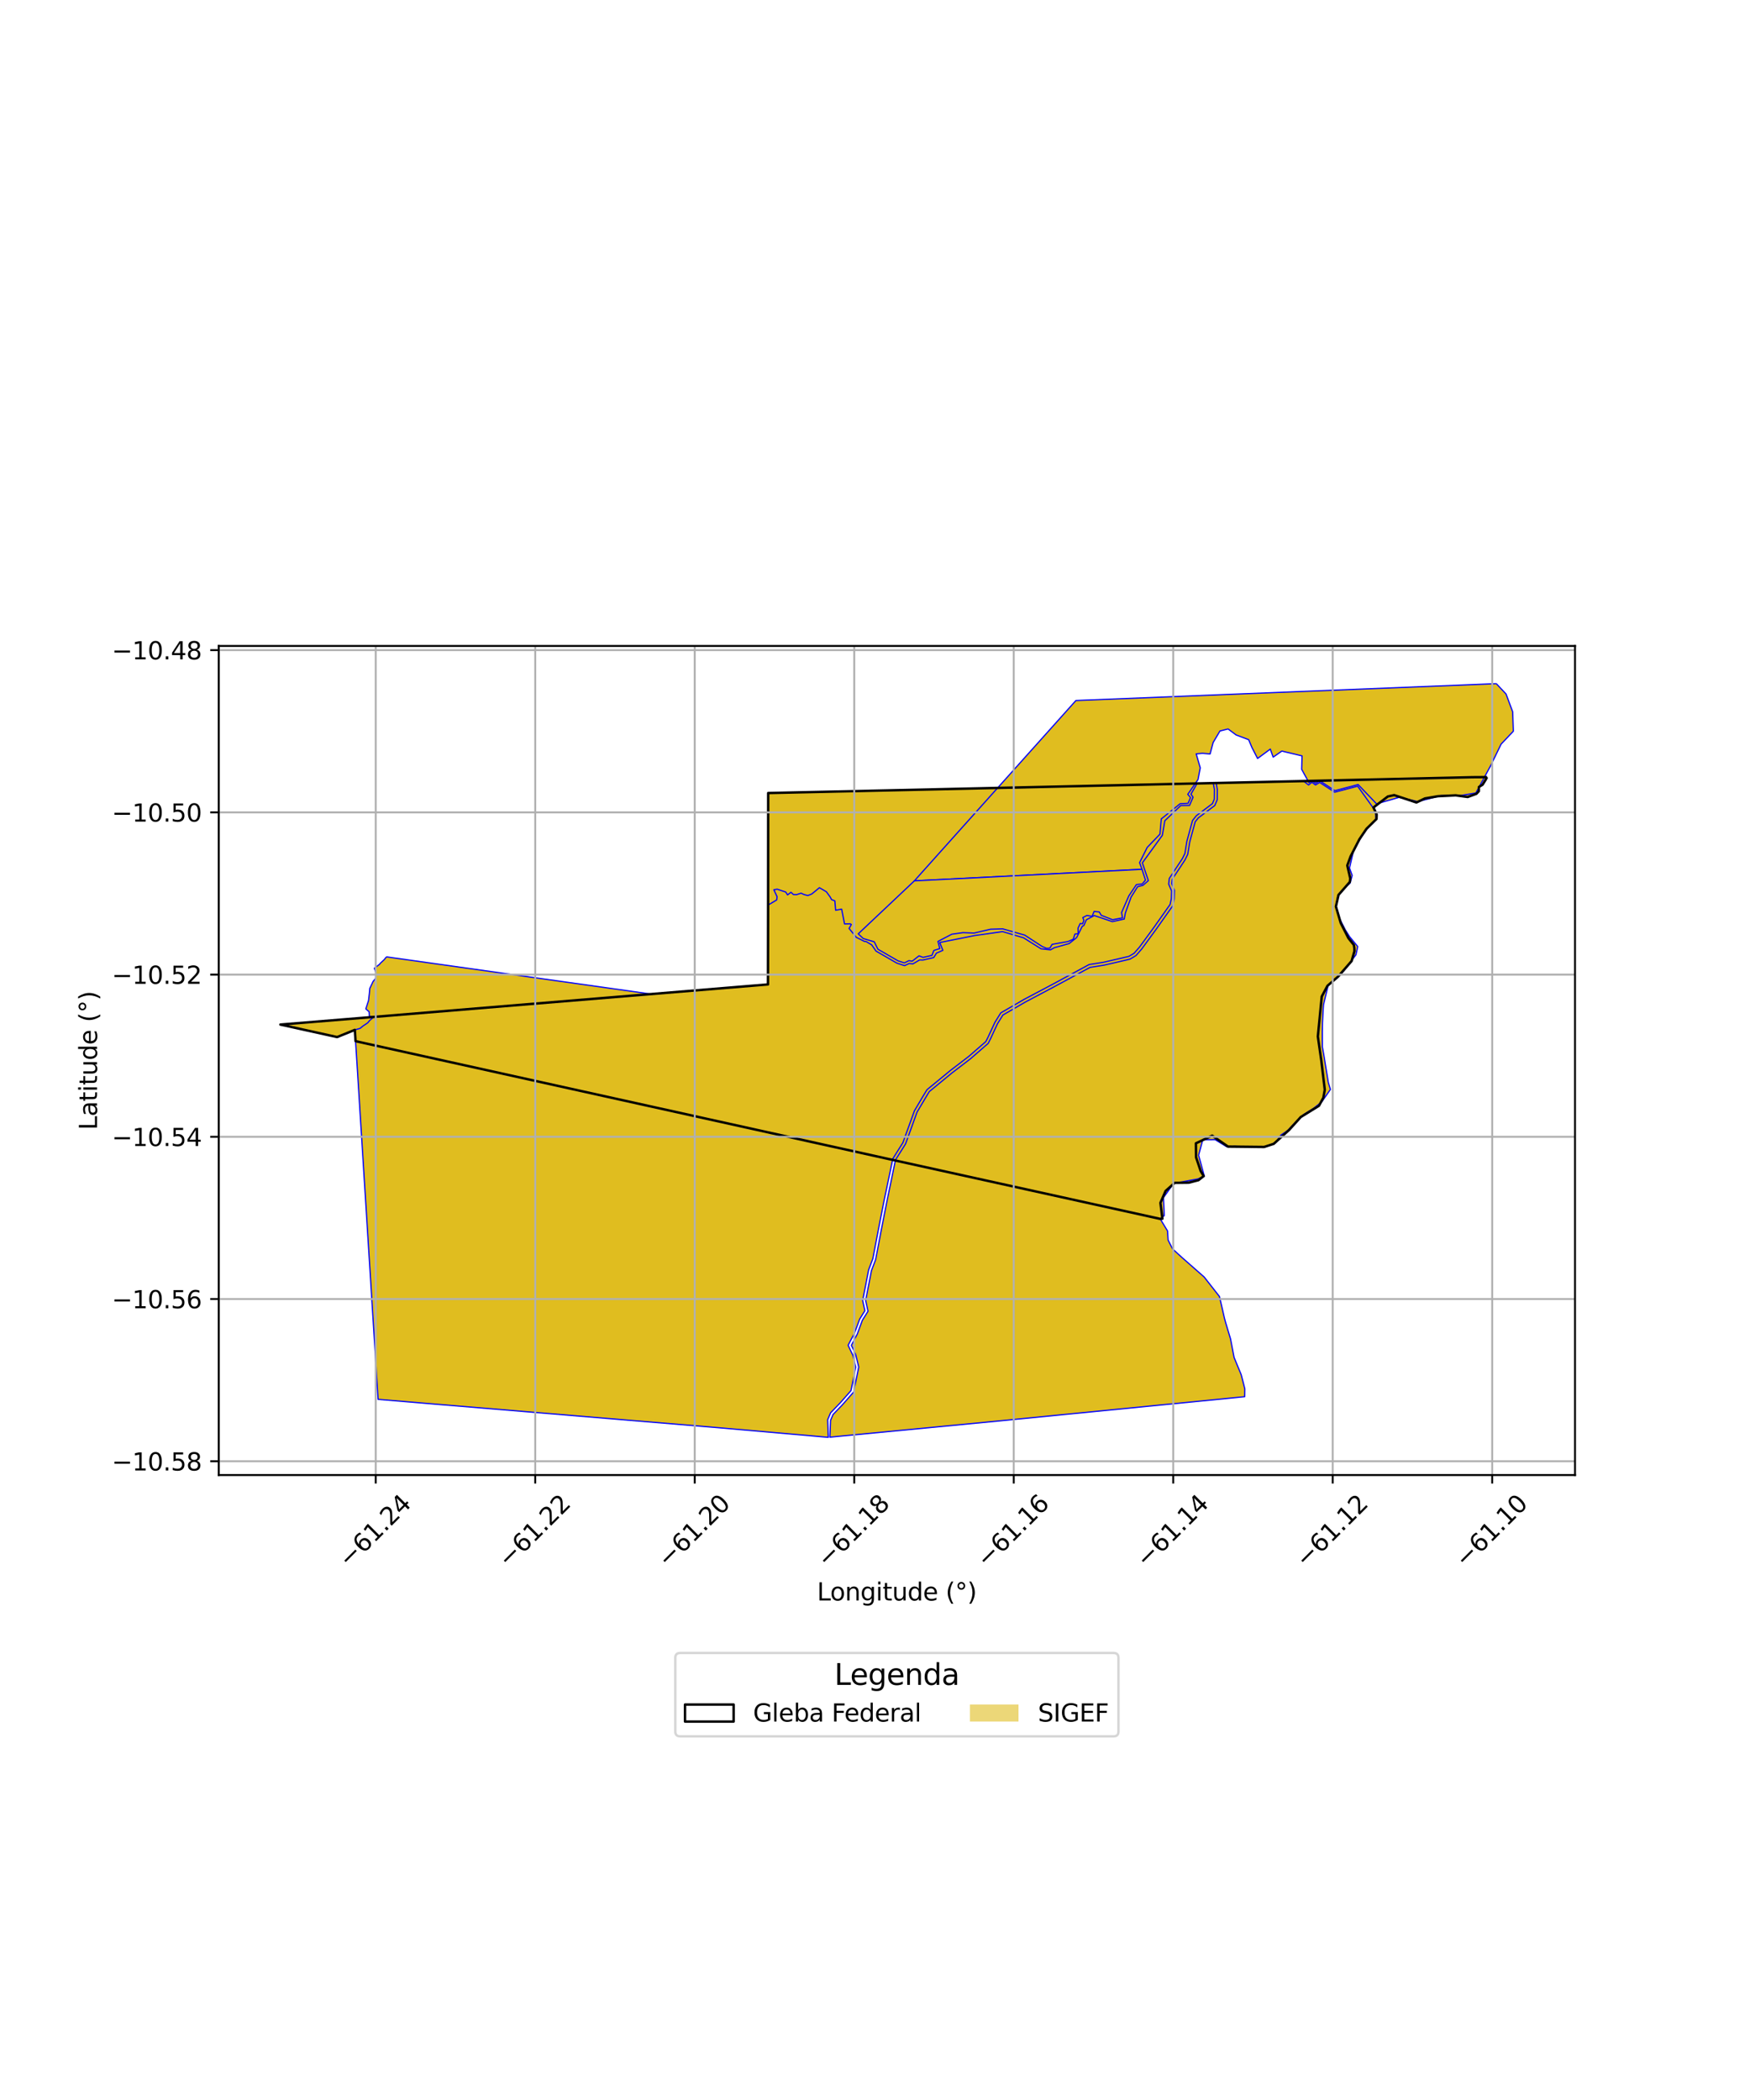 <?xml version="1.0" encoding="utf-8" standalone="no"?>
<!DOCTYPE svg PUBLIC "-//W3C//DTD SVG 1.1//EN"
  "http://www.w3.org/Graphics/SVG/1.1/DTD/svg11.dtd">
<svg xmlns:xlink="http://www.w3.org/1999/xlink" width="720pt" height="864pt" viewBox="0 0 720 864" xmlns="http://www.w3.org/2000/svg" version="1.1">
 <defs>
  <style type="text/css">*{stroke-linejoin: round; stroke-linecap: butt}</style>
 </defs>
 <g id="figure_1">
  <g id="patch_1">
   <path d="M 0 864 
L 720 864 
L 720 0 
L 0 0 
z
" style="fill: #ffffff"/>
  </g>
  <g id="axes_1">
   <g id="patch_2">
    <path d="M 90 606.868 
L 648 606.868 
L 648 265.772 
L 90 265.772 
z
" style="fill: #ffffff"/>
   </g>
   <g id="PatchCollection_1">
    <path d="M 376.19 362.417 
L 353.104 384.215 
L 354.816 363.449 
L 376.19 362.417 
" clip-path="url(#pf47078c7b1)" style="fill: #e0bd1f; stroke: #0000ff; stroke-width: 0.5"/>
    <path d="M 611.803 319.731 
L 611.275 320.766 
L 609.991 322.833 
L 608.45 323.812 
L 608.447 325.499 
L 607.453 326.584 
L 603.855 327.907 
L 598.906 327.233 
L 591.629 327.592 
L 586.258 328.499 
L 582.758 330.163 
L 573.612 327.14 
L 570.998 327.694 
L 565.078 332.222 
L 566.405 335.106 
L 566.331 336.951 
L 562.194 341.021 
L 559.29 345.317 
L 555.677 352.358 
L 554.317 356.077 
L 555.529 361.415 
L 555.368 362.854 
L 550.707 368.187 
L 549.631 372.992 
L 551.636 379.788 
L 554.778 385.977 
L 557.012 388.764 
L 557.221 390.099 
L 557.261 391.303 
L 556.098 395.397 
L 550.517 401.827 
L 546.168 405.573 
L 543.812 409.985 
L 542.202 426.45 
L 543.625 436.32 
L 545.055 448.36 
L 544.468 451.631 
L 542.666 454.951 
L 535.176 459.577 
L 530.374 464.89 
L 524.06 470.611 
L 520.092 471.898 
L 505.252 471.74 
L 498.714 467.235 
L 492.032 470.388 
L 492.094 476.148 
L 494.006 481.823 
L 495.224 483.882 
L 493.073 485.564 
L 489.099 486.587 
L 483.301 486.657 
L 479.553 489.998 
L 477.437 494.891 
L 478.248 501.408 
L 477.34 501.484 
L 369.086 477.625 
L 368.173 477.418 
L 146.293 428.371 
L 145.986 423.722 
L 138.69 426.683 
L 115.364 421.536 
L 153.807 418.386 
L 315.969 405.022 
L 316.021 370.773 
L 316.054 326.279 
L 366.812 325.152 
L 500.266 322.16 
L 501.144 322.145 
L 538.173 321.317 
L 605.833 319.77 
L 611.803 319.731 
" clip-path="url(#pf47078c7b1)" style="fill: #e0bd1f; stroke: #0000ff; stroke-width: 0.5"/>
    <path d="M 615.627 281.277 
L 619.629 285.534 
L 622.363 292.878 
L 622.636 300.844 
L 617.601 306.153 
L 613.198 315.212 
L 607.203 326.254 
L 601.085 327.275 
L 592.796 327.325 
L 583.345 329.814 
L 575.739 328.019 
L 566.35 330.723 
L 558.767 322.783 
L 549.194 325.296 
L 542.958 321.212 
L 541.271 322.233 
L 539.727 321.083 
L 538.569 322.039 
L 535.537 316.507 
L 535.686 310.992 
L 527.382 309.017 
L 523.81 311.513 
L 522.639 308.194 
L 517.404 312.061 
L 515.038 307.448 
L 513.742 304.33 
L 508.545 302.366 
L 505.275 299.919 
L 501.929 300.748 
L 499.121 305.487 
L 497.868 310.204 
L 494.702 309.935 
L 492.152 310.167 
L 493.825 315.924 
L 492.902 320.723 
L 488.681 326.794 
L 489.818 328.156 
L 488.801 330.498 
L 485.534 330.679 
L 477.8 336.905 
L 477.239 343.195 
L 471.989 348.65 
L 468.862 354.92 
L 469.842 357.655 
L 376.19 362.417 
L 442.657 288.218 
L 615.627 281.277 
" clip-path="url(#pf47078c7b1)" style="fill: #e0bd1f; stroke: #0000ff; stroke-width: 0.5"/>
    <path d="M 146.293 428.371 
L 291.271 460.425 
L 367.243 477.212 
L 363.7 494.156 
L 361.444 505.627 
L 359.111 517.882 
L 357.383 522.43 
L 354.928 535.081 
L 355.848 539.257 
L 353.694 542.711 
L 351.593 548.42 
L 348.937 553.478 
L 350.892 557.605 
L 352.074 562.444 
L 350.128 572.132 
L 345.729 577.135 
L 341.737 581.276 
L 340.528 584.112 
L 340.79 591.363 
L 295.678 587.409 
L 180.482 577.822 
L 155.56 575.736 
L 146.293 428.371 
" clip-path="url(#pf47078c7b1)" style="fill: #e0bd1f; stroke: #0000ff; stroke-width: 0.5"/>
    <path d="M 368.378 477.465 
L 369.086 477.625 
L 477.34 501.484 
L 480.35 506.444 
L 480.584 510.164 
L 482.41 513.821 
L 486.12 517.212 
L 495.434 525.401 
L 501.734 533.444 
L 503.742 542.214 
L 504.302 544.295 
L 506.271 550.837 
L 507.744 558.51 
L 510.683 565.619 
L 512.16 571.426 
L 512.109 574.643 
L 410.39 584.682 
L 341.441 591.292 
L 341.729 584.356 
L 342.752 581.957 
L 346.609 577.955 
L 351.239 572.689 
L 353.303 562.418 
L 352.027 557.197 
L 350.278 553.506 
L 352.69 548.914 
L 354.775 543.247 
L 357.125 539.48 
L 356.152 535.065 
L 358.54 522.763 
L 360.269 518.214 
L 362.621 505.858 
L 364.875 494.398 
L 368.378 477.465 
" clip-path="url(#pf47078c7b1)" style="fill: #e0bd1f; stroke: #0000ff; stroke-width: 0.5"/>
    <path d="M 536.297 321.359 
L 538.392 322.967 
L 539.746 321.847 
L 541.237 322.958 
L 542.947 321.923 
L 549.119 325.941 
L 558.579 323.456 
L 565.438 333.049 
L 565.9 333.646 
L 566.121 337.333 
L 563.461 339.706 
L 560.31 343.918 
L 556.906 349.901 
L 555.24 357.136 
L 556.326 360.172 
L 555.472 363.315 
L 553.081 365.37 
L 550.439 368.38 
L 549.681 372.537 
L 551.138 377.922 
L 553.472 382.521 
L 555.262 385.374 
L 558.613 389.436 
L 557.873 392.834 
L 552.903 399.374 
L 550.378 401.934 
L 546.466 405.327 
L 544.539 413.322 
L 544.357 415.8 
L 544.117 420.726 
L 544.053 424.683 
L 544.054 430.666 
L 544.757 434.655 
L 546.51 445.367 
L 547.374 448.237 
L 543.804 453.354 
L 540.544 455.929 
L 536.435 458.507 
L 533.054 461.626 
L 529.867 465.061 
L 526.994 467.006 
L 525.131 469.757 
L 521.984 471.412 
L 518.985 471.929 
L 514.894 472.095 
L 508.149 471.598 
L 504.772 471.848 
L 499.96 468.9 
L 494.847 468.945 
L 493.146 475.297 
L 495.495 483.915 
L 492.781 485.068 
L 482.858 486.87 
L 478.691 492.73 
L 478.991 500.153 
L 477.34 501.484 
L 369.086 477.625 
L 368.378 477.465 
L 368.488 477.14 
L 372.564 470.649 
L 377.313 457.526 
L 381.295 450.834 
L 382.315 449.129 
L 391.701 441.417 
L 399.334 435.571 
L 406.57 429.275 
L 407.609 427.208 
L 410.392 421.198 
L 412.615 417.613 
L 421.92 412.232 
L 433.386 406.156 
L 448.483 398.005 
L 454.335 397.074 
L 464.895 394.621 
L 467.371 393.15 
L 469.727 390.45 
L 475.765 382.205 
L 482.536 372.607 
L 483.11 369.899 
L 483.21 366.287 
L 482.044 363.541 
L 482.248 361.841 
L 487.529 353.82 
L 488.663 351.509 
L 489.487 346.393 
L 491.74 338.122 
L 493.026 336.504 
L 499.809 331.402 
L 500.783 329.07 
L 500.828 324.763 
L 500.371 322.158 
L 501.144 322.145 
L 536.297 321.359 
" clip-path="url(#pf47078c7b1)" style="fill: #e0bd1f; stroke: #0000ff; stroke-width: 0.5"/>
    <path d="M 499.152 322.185 
L 499.629 324.751 
L 499.587 328.821 
L 498.83 330.632 
L 492.186 335.63 
L 490.649 337.563 
L 488.314 346.136 
L 487.508 351.137 
L 486.488 353.218 
L 481.092 361.412 
L 480.815 363.717 
L 482.004 366.518 
L 481.915 369.755 
L 481.416 372.111 
L 474.794 381.498 
L 468.792 389.692 
L 466.596 392.209 
L 464.445 393.487 
L 454.106 395.888 
L 448.095 396.846 
L 432.824 405.09 
L 421.342 411.175 
L 411.758 416.717 
L 409.336 420.621 
L 406.53 426.68 
L 405.607 428.518 
L 398.578 434.634 
L 390.959 440.469 
L 381.394 448.328 
L 380.242 450.211 
L 379.621 451.244 
L 376.226 457.005 
L 371.482 470.115 
L 367.36 476.679 
L 367.243 477.212 
L 291.271 460.425 
L 146.293 428.371 
L 145.986 423.722 
L 148.129 423.109 
L 149.377 422.103 
L 151.286 420.825 
L 152.12 419.818 
L 153.807 418.386 
L 267.881 408.988 
L 315.969 405.022 
L 316.019 372.196 
L 316.445 372.109 
L 319.546 370.27 
L 319.711 368.92 
L 318.388 366.075 
L 319.768 365.837 
L 323.28 367.01 
L 324.019 368.184 
L 325.425 367.108 
L 326.433 368.036 
L 327.7 368.096 
L 329.594 367.481 
L 330.777 368.032 
L 332.356 368.452 
L 333.953 367.824 
L 335.339 366.708 
L 337.127 365.221 
L 339.992 366.895 
L 341.564 369.057 
L 342.125 370.119 
L 343.481 370.636 
L 343.804 374.499 
L 346.284 374.044 
L 347.462 380.119 
L 349.801 380.084 
L 350.262 380.375 
L 349.344 382.006 
L 352.328 385.657 
L 355.694 387.346 
L 356.302 387.355 
L 358.641 388.746 
L 360.411 391.297 
L 369.003 396.265 
L 372.165 397.3 
L 374.093 396.403 
L 375.584 396.568 
L 378.358 394.948 
L 379.691 394.998 
L 384.19 393.952 
L 385.253 392.168 
L 387.92 390.994 
L 386.635 387.774 
L 400.945 384.924 
L 412.463 383.29 
L 421.119 385.841 
L 428.322 390.376 
L 432.218 390.786 
L 433.803 389.902 
L 439.855 388.222 
L 442.965 385.738 
L 445.261 381.131 
L 445.928 380.76 
L 446.957 378.433 
L 450.207 376.676 
L 457.64 379.179 
L 462.556 378.125 
L 462.995 375.66 
L 465.358 369.1 
L 468.051 364.816 
L 470.231 364.262 
L 472.464 362.323 
L 470.002 355 
L 478.214 343.684 
L 479.231 337.684 
L 485.814 331.419 
L 489.408 331.372 
L 490.864 328.004 
L 490.002 326.735 
L 492.521 322.334 
L 499.152 322.185 
" clip-path="url(#pf47078c7b1)" style="fill: #e0bd1f; stroke: #0000ff; stroke-width: 0.5"/>
    <path d="M 158.997 393.679 
L 267.881 408.988 
L 153.807 418.386 
L 151.967 418.154 
L 151.875 416.288 
L 150.508 415.082 
L 151.617 411.683 
L 151.959 408.756 
L 152.143 406.654 
L 153.49 403.806 
L 154.693 402.338 
L 154.66 400.112 
L 154.006 398.383 
L 156.279 396.633 
L 156.318 396.459 
L 158.069 394.828 
L 158.997 393.679 
" clip-path="url(#pf47078c7b1)" style="fill: #e0bd1f; stroke: #0000ff; stroke-width: 0.5"/>
    <path d="M 469.842 357.655 
L 471.28 362.094 
L 469.928 363.69 
L 467.538 363.964 
L 464.436 368.589 
L 461.435 375.486 
L 461.848 377.642 
L 457.744 378.398 
L 453.074 376.574 
L 452.258 375.19 
L 450.145 374.998 
L 449.318 376.979 
L 447.176 376.656 
L 445.508 377.505 
L 445.951 378.724 
L 445.366 380.082 
L 444.421 379.958 
L 443.542 381.85 
L 443.606 384.144 
L 442.243 384.305 
L 441.571 386.412 
L 439.394 387.378 
L 432.875 388.535 
L 431.929 390.103 
L 430.554 390.165 
L 428.735 389.386 
L 421.585 384.725 
L 412.558 382.161 
L 407.575 382.303 
L 400.752 383.885 
L 396.211 383.71 
L 391.6 384.36 
L 385.902 387.324 
L 386.655 390.281 
L 384.218 391.037 
L 383.424 393.06 
L 379.776 393.896 
L 378.116 393.258 
L 375.302 395.452 
L 373.965 395.231 
L 372.082 396.162 
L 369.452 395.304 
L 361.204 390.533 
L 359.689 387.486 
L 355.177 386.143 
L 353.104 384.215 
L 376.19 362.417 
L 469.842 357.655 
" clip-path="url(#pf47078c7b1)" style="fill: #e0bd1f; stroke: #0000ff; stroke-width: 0.5"/>
   </g>
   <g id="PatchCollection_2">
    <path d="M 611.803 319.731 
L 611.275 320.766 
L 609.991 322.833 
L 608.45 323.812 
L 608.447 325.499 
L 607.453 326.584 
L 603.855 327.907 
L 598.906 327.233 
L 591.629 327.592 
L 586.258 328.499 
L 582.758 330.163 
L 573.612 327.14 
L 570.998 327.694 
L 565.078 332.222 
L 566.405 335.106 
L 566.331 336.951 
L 562.194 341.021 
L 559.29 345.317 
L 555.677 352.358 
L 554.317 356.077 
L 555.529 361.415 
L 555.368 362.854 
L 550.707 368.187 
L 549.631 372.992 
L 551.636 379.788 
L 554.778 385.977 
L 557.012 388.764 
L 557.221 390.099 
L 557.261 391.303 
L 556.098 395.397 
L 550.517 401.827 
L 546.168 405.573 
L 543.812 409.985 
L 542.202 426.45 
L 543.625 436.32 
L 545.055 448.36 
L 544.468 451.631 
L 542.666 454.951 
L 535.176 459.577 
L 530.374 464.89 
L 524.06 470.611 
L 520.092 471.898 
L 505.252 471.74 
L 498.714 467.235 
L 492.032 470.388 
L 492.094 476.148 
L 494.006 481.823 
L 495.224 483.882 
L 493.073 485.564 
L 489.099 486.587 
L 483.301 486.657 
L 479.553 489.998 
L 477.437 494.891 
L 478.248 501.408 
L 477.34 501.484 
L 369.086 477.625 
L 368.173 477.418 
L 146.293 428.371 
L 145.986 423.722 
L 138.69 426.683 
L 115.364 421.536 
L 153.807 418.386 
L 315.969 405.022 
L 316.021 370.773 
L 316.054 326.279 
L 366.812 325.152 
L 500.266 322.16 
L 501.144 322.145 
L 538.173 321.317 
L 605.833 319.77 
L 611.803 319.731 
" clip-path="url(#pf47078c7b1)" style="fill: none; stroke: #000000"/>
   </g>
   <g id="matplotlib.axis_1">
    <g id="xtick_1">
     <g id="line2d_1">
      <path d="M 154.593 606.868 
L 154.593 265.772 
" clip-path="url(#pf47078c7b1)" style="fill: none; stroke: #b0b0b0; stroke-width: 0.8; stroke-linecap: square"/>
     </g>
     <g id="line2d_2">
      <defs>
       <path id="md8c49a0ac0" d="M 0 0 
L 0 3.5 
" style="stroke: #000000; stroke-width: 0.8"/>
      </defs>
      <g>
       <use xlink:href="#md8c49a0ac0" x="154.593" y="606.868" style="stroke: #000000; stroke-width: 0.8"/>
      </g>
     </g>
     <g id="text_1">
      <!-- −61.24 -->
      <g transform="translate(143.46 645.409) rotate(-45) scale(0.1 -0.1)">
       <defs>
        <path id="DejaVuSans-2212" d="M 678 2272 
L 4684 2272 
L 4684 1741 
L 678 1741 
L 678 2272 
z
" transform="scale(0.016)"/>
        <path id="DejaVuSans-36" d="M 2113 2584 
Q 1688 2584 1439 2293 
Q 1191 2003 1191 1497 
Q 1191 994 1439 701 
Q 1688 409 2113 409 
Q 2538 409 2786 701 
Q 3034 994 3034 1497 
Q 3034 2003 2786 2293 
Q 2538 2584 2113 2584 
z
M 3366 4563 
L 3366 3988 
Q 3128 4100 2886 4159 
Q 2644 4219 2406 4219 
Q 1781 4219 1451 3797 
Q 1122 3375 1075 2522 
Q 1259 2794 1537 2939 
Q 1816 3084 2150 3084 
Q 2853 3084 3261 2657 
Q 3669 2231 3669 1497 
Q 3669 778 3244 343 
Q 2819 -91 2113 -91 
Q 1303 -91 875 529 
Q 447 1150 447 2328 
Q 447 3434 972 4092 
Q 1497 4750 2381 4750 
Q 2619 4750 2861 4703 
Q 3103 4656 3366 4563 
z
" transform="scale(0.016)"/>
        <path id="DejaVuSans-31" d="M 794 531 
L 1825 531 
L 1825 4091 
L 703 3866 
L 703 4441 
L 1819 4666 
L 2450 4666 
L 2450 531 
L 3481 531 
L 3481 0 
L 794 0 
L 794 531 
z
" transform="scale(0.016)"/>
        <path id="DejaVuSans-2e" d="M 684 794 
L 1344 794 
L 1344 0 
L 684 0 
L 684 794 
z
" transform="scale(0.016)"/>
        <path id="DejaVuSans-32" d="M 1228 531 
L 3431 531 
L 3431 0 
L 469 0 
L 469 531 
Q 828 903 1448 1529 
Q 2069 2156 2228 2338 
Q 2531 2678 2651 2914 
Q 2772 3150 2772 3378 
Q 2772 3750 2511 3984 
Q 2250 4219 1831 4219 
Q 1534 4219 1204 4116 
Q 875 4013 500 3803 
L 500 4441 
Q 881 4594 1212 4672 
Q 1544 4750 1819 4750 
Q 2544 4750 2975 4387 
Q 3406 4025 3406 3419 
Q 3406 3131 3298 2873 
Q 3191 2616 2906 2266 
Q 2828 2175 2409 1742 
Q 1991 1309 1228 531 
z
" transform="scale(0.016)"/>
        <path id="DejaVuSans-34" d="M 2419 4116 
L 825 1625 
L 2419 1625 
L 2419 4116 
z
M 2253 4666 
L 3047 4666 
L 3047 1625 
L 3713 1625 
L 3713 1100 
L 3047 1100 
L 3047 0 
L 2419 0 
L 2419 1100 
L 313 1100 
L 313 1709 
L 2253 4666 
z
" transform="scale(0.016)"/>
       </defs>
       <use xlink:href="#DejaVuSans-2212"/>
       <use xlink:href="#DejaVuSans-36" transform="translate(83.789 0)"/>
       <use xlink:href="#DejaVuSans-31" transform="translate(147.412 0)"/>
       <use xlink:href="#DejaVuSans-2e" transform="translate(211.035 0)"/>
       <use xlink:href="#DejaVuSans-32" transform="translate(242.822 0)"/>
       <use xlink:href="#DejaVuSans-34" transform="translate(306.445 0)"/>
      </g>
     </g>
    </g>
    <g id="xtick_2">
     <g id="line2d_3">
      <path d="M 220.214 606.868 
L 220.214 265.772 
" clip-path="url(#pf47078c7b1)" style="fill: none; stroke: #b0b0b0; stroke-width: 0.8; stroke-linecap: square"/>
     </g>
     <g id="line2d_4">
      <g>
       <use xlink:href="#md8c49a0ac0" x="220.214" y="606.868" style="stroke: #000000; stroke-width: 0.8"/>
      </g>
     </g>
     <g id="text_2">
      <!-- −61.22 -->
      <g transform="translate(209.081 645.409) rotate(-45) scale(0.1 -0.1)">
       <use xlink:href="#DejaVuSans-2212"/>
       <use xlink:href="#DejaVuSans-36" transform="translate(83.789 0)"/>
       <use xlink:href="#DejaVuSans-31" transform="translate(147.412 0)"/>
       <use xlink:href="#DejaVuSans-2e" transform="translate(211.035 0)"/>
       <use xlink:href="#DejaVuSans-32" transform="translate(242.822 0)"/>
       <use xlink:href="#DejaVuSans-32" transform="translate(306.445 0)"/>
      </g>
     </g>
    </g>
    <g id="xtick_3">
     <g id="line2d_5">
      <path d="M 285.835 606.868 
L 285.835 265.772 
" clip-path="url(#pf47078c7b1)" style="fill: none; stroke: #b0b0b0; stroke-width: 0.8; stroke-linecap: square"/>
     </g>
     <g id="line2d_6">
      <g>
       <use xlink:href="#md8c49a0ac0" x="285.835" y="606.868" style="stroke: #000000; stroke-width: 0.8"/>
      </g>
     </g>
     <g id="text_3">
      <!-- −61.20 -->
      <g transform="translate(274.701 645.409) rotate(-45) scale(0.1 -0.1)">
       <defs>
        <path id="DejaVuSans-30" d="M 2034 4250 
Q 1547 4250 1301 3770 
Q 1056 3291 1056 2328 
Q 1056 1369 1301 889 
Q 1547 409 2034 409 
Q 2525 409 2770 889 
Q 3016 1369 3016 2328 
Q 3016 3291 2770 3770 
Q 2525 4250 2034 4250 
z
M 2034 4750 
Q 2819 4750 3233 4129 
Q 3647 3509 3647 2328 
Q 3647 1150 3233 529 
Q 2819 -91 2034 -91 
Q 1250 -91 836 529 
Q 422 1150 422 2328 
Q 422 3509 836 4129 
Q 1250 4750 2034 4750 
z
" transform="scale(0.016)"/>
       </defs>
       <use xlink:href="#DejaVuSans-2212"/>
       <use xlink:href="#DejaVuSans-36" transform="translate(83.789 0)"/>
       <use xlink:href="#DejaVuSans-31" transform="translate(147.412 0)"/>
       <use xlink:href="#DejaVuSans-2e" transform="translate(211.035 0)"/>
       <use xlink:href="#DejaVuSans-32" transform="translate(242.822 0)"/>
       <use xlink:href="#DejaVuSans-30" transform="translate(306.445 0)"/>
      </g>
     </g>
    </g>
    <g id="xtick_4">
     <g id="line2d_7">
      <path d="M 351.455 606.868 
L 351.455 265.772 
" clip-path="url(#pf47078c7b1)" style="fill: none; stroke: #b0b0b0; stroke-width: 0.8; stroke-linecap: square"/>
     </g>
     <g id="line2d_8">
      <g>
       <use xlink:href="#md8c49a0ac0" x="351.455" y="606.868" style="stroke: #000000; stroke-width: 0.8"/>
      </g>
     </g>
     <g id="text_4">
      <!-- −61.18 -->
      <g transform="translate(340.322 645.409) rotate(-45) scale(0.1 -0.1)">
       <defs>
        <path id="DejaVuSans-38" d="M 2034 2216 
Q 1584 2216 1326 1975 
Q 1069 1734 1069 1313 
Q 1069 891 1326 650 
Q 1584 409 2034 409 
Q 2484 409 2743 651 
Q 3003 894 3003 1313 
Q 3003 1734 2745 1975 
Q 2488 2216 2034 2216 
z
M 1403 2484 
Q 997 2584 770 2862 
Q 544 3141 544 3541 
Q 544 4100 942 4425 
Q 1341 4750 2034 4750 
Q 2731 4750 3128 4425 
Q 3525 4100 3525 3541 
Q 3525 3141 3298 2862 
Q 3072 2584 2669 2484 
Q 3125 2378 3379 2068 
Q 3634 1759 3634 1313 
Q 3634 634 3220 271 
Q 2806 -91 2034 -91 
Q 1263 -91 848 271 
Q 434 634 434 1313 
Q 434 1759 690 2068 
Q 947 2378 1403 2484 
z
M 1172 3481 
Q 1172 3119 1398 2916 
Q 1625 2713 2034 2713 
Q 2441 2713 2670 2916 
Q 2900 3119 2900 3481 
Q 2900 3844 2670 4047 
Q 2441 4250 2034 4250 
Q 1625 4250 1398 4047 
Q 1172 3844 1172 3481 
z
" transform="scale(0.016)"/>
       </defs>
       <use xlink:href="#DejaVuSans-2212"/>
       <use xlink:href="#DejaVuSans-36" transform="translate(83.789 0)"/>
       <use xlink:href="#DejaVuSans-31" transform="translate(147.412 0)"/>
       <use xlink:href="#DejaVuSans-2e" transform="translate(211.035 0)"/>
       <use xlink:href="#DejaVuSans-31" transform="translate(242.822 0)"/>
       <use xlink:href="#DejaVuSans-38" transform="translate(306.445 0)"/>
      </g>
     </g>
    </g>
    <g id="xtick_5">
     <g id="line2d_9">
      <path d="M 417.076 606.868 
L 417.076 265.772 
" clip-path="url(#pf47078c7b1)" style="fill: none; stroke: #b0b0b0; stroke-width: 0.8; stroke-linecap: square"/>
     </g>
     <g id="line2d_10">
      <g>
       <use xlink:href="#md8c49a0ac0" x="417.076" y="606.868" style="stroke: #000000; stroke-width: 0.8"/>
      </g>
     </g>
     <g id="text_5">
      <!-- −61.16 -->
      <g transform="translate(405.943 645.409) rotate(-45) scale(0.1 -0.1)">
       <use xlink:href="#DejaVuSans-2212"/>
       <use xlink:href="#DejaVuSans-36" transform="translate(83.789 0)"/>
       <use xlink:href="#DejaVuSans-31" transform="translate(147.412 0)"/>
       <use xlink:href="#DejaVuSans-2e" transform="translate(211.035 0)"/>
       <use xlink:href="#DejaVuSans-31" transform="translate(242.822 0)"/>
       <use xlink:href="#DejaVuSans-36" transform="translate(306.445 0)"/>
      </g>
     </g>
    </g>
    <g id="xtick_6">
     <g id="line2d_11">
      <path d="M 482.697 606.868 
L 482.697 265.772 
" clip-path="url(#pf47078c7b1)" style="fill: none; stroke: #b0b0b0; stroke-width: 0.8; stroke-linecap: square"/>
     </g>
     <g id="line2d_12">
      <g>
       <use xlink:href="#md8c49a0ac0" x="482.697" y="606.868" style="stroke: #000000; stroke-width: 0.8"/>
      </g>
     </g>
     <g id="text_6">
      <!-- −61.14 -->
      <g transform="translate(471.564 645.409) rotate(-45) scale(0.1 -0.1)">
       <use xlink:href="#DejaVuSans-2212"/>
       <use xlink:href="#DejaVuSans-36" transform="translate(83.789 0)"/>
       <use xlink:href="#DejaVuSans-31" transform="translate(147.412 0)"/>
       <use xlink:href="#DejaVuSans-2e" transform="translate(211.035 0)"/>
       <use xlink:href="#DejaVuSans-31" transform="translate(242.822 0)"/>
       <use xlink:href="#DejaVuSans-34" transform="translate(306.445 0)"/>
      </g>
     </g>
    </g>
    <g id="xtick_7">
     <g id="line2d_13">
      <path d="M 548.317 606.868 
L 548.317 265.772 
" clip-path="url(#pf47078c7b1)" style="fill: none; stroke: #b0b0b0; stroke-width: 0.8; stroke-linecap: square"/>
     </g>
     <g id="line2d_14">
      <g>
       <use xlink:href="#md8c49a0ac0" x="548.317" y="606.868" style="stroke: #000000; stroke-width: 0.8"/>
      </g>
     </g>
     <g id="text_7">
      <!-- −61.12 -->
      <g transform="translate(537.184 645.409) rotate(-45) scale(0.1 -0.1)">
       <use xlink:href="#DejaVuSans-2212"/>
       <use xlink:href="#DejaVuSans-36" transform="translate(83.789 0)"/>
       <use xlink:href="#DejaVuSans-31" transform="translate(147.412 0)"/>
       <use xlink:href="#DejaVuSans-2e" transform="translate(211.035 0)"/>
       <use xlink:href="#DejaVuSans-31" transform="translate(242.822 0)"/>
       <use xlink:href="#DejaVuSans-32" transform="translate(306.445 0)"/>
      </g>
     </g>
    </g>
    <g id="xtick_8">
     <g id="line2d_15">
      <path d="M 613.938 606.868 
L 613.938 265.772 
" clip-path="url(#pf47078c7b1)" style="fill: none; stroke: #b0b0b0; stroke-width: 0.8; stroke-linecap: square"/>
     </g>
     <g id="line2d_16">
      <g>
       <use xlink:href="#md8c49a0ac0" x="613.938" y="606.868" style="stroke: #000000; stroke-width: 0.8"/>
      </g>
     </g>
     <g id="text_8">
      <!-- −61.10 -->
      <g transform="translate(602.805 645.409) rotate(-45) scale(0.1 -0.1)">
       <use xlink:href="#DejaVuSans-2212"/>
       <use xlink:href="#DejaVuSans-36" transform="translate(83.789 0)"/>
       <use xlink:href="#DejaVuSans-31" transform="translate(147.412 0)"/>
       <use xlink:href="#DejaVuSans-2e" transform="translate(211.035 0)"/>
       <use xlink:href="#DejaVuSans-31" transform="translate(242.822 0)"/>
       <use xlink:href="#DejaVuSans-30" transform="translate(306.445 0)"/>
      </g>
     </g>
    </g>
    <g id="text_9">
     <!-- Longitude (°) -->
     <g transform="translate(336.14 658.478) scale(0.1 -0.1)">
      <defs>
       <path id="DejaVuSans-4c" d="M 628 4666 
L 1259 4666 
L 1259 531 
L 3531 531 
L 3531 0 
L 628 0 
L 628 4666 
z
" transform="scale(0.016)"/>
       <path id="DejaVuSans-6f" d="M 1959 3097 
Q 1497 3097 1228 2736 
Q 959 2375 959 1747 
Q 959 1119 1226 758 
Q 1494 397 1959 397 
Q 2419 397 2687 759 
Q 2956 1122 2956 1747 
Q 2956 2369 2687 2733 
Q 2419 3097 1959 3097 
z
M 1959 3584 
Q 2709 3584 3137 3096 
Q 3566 2609 3566 1747 
Q 3566 888 3137 398 
Q 2709 -91 1959 -91 
Q 1206 -91 779 398 
Q 353 888 353 1747 
Q 353 2609 779 3096 
Q 1206 3584 1959 3584 
z
" transform="scale(0.016)"/>
       <path id="DejaVuSans-6e" d="M 3513 2113 
L 3513 0 
L 2938 0 
L 2938 2094 
Q 2938 2591 2744 2837 
Q 2550 3084 2163 3084 
Q 1697 3084 1428 2787 
Q 1159 2491 1159 1978 
L 1159 0 
L 581 0 
L 581 3500 
L 1159 3500 
L 1159 2956 
Q 1366 3272 1645 3428 
Q 1925 3584 2291 3584 
Q 2894 3584 3203 3211 
Q 3513 2838 3513 2113 
z
" transform="scale(0.016)"/>
       <path id="DejaVuSans-67" d="M 2906 1791 
Q 2906 2416 2648 2759 
Q 2391 3103 1925 3103 
Q 1463 3103 1205 2759 
Q 947 2416 947 1791 
Q 947 1169 1205 825 
Q 1463 481 1925 481 
Q 2391 481 2648 825 
Q 2906 1169 2906 1791 
z
M 3481 434 
Q 3481 -459 3084 -895 
Q 2688 -1331 1869 -1331 
Q 1566 -1331 1297 -1286 
Q 1028 -1241 775 -1147 
L 775 -588 
Q 1028 -725 1275 -790 
Q 1522 -856 1778 -856 
Q 2344 -856 2625 -561 
Q 2906 -266 2906 331 
L 2906 616 
Q 2728 306 2450 153 
Q 2172 0 1784 0 
Q 1141 0 747 490 
Q 353 981 353 1791 
Q 353 2603 747 3093 
Q 1141 3584 1784 3584 
Q 2172 3584 2450 3431 
Q 2728 3278 2906 2969 
L 2906 3500 
L 3481 3500 
L 3481 434 
z
" transform="scale(0.016)"/>
       <path id="DejaVuSans-69" d="M 603 3500 
L 1178 3500 
L 1178 0 
L 603 0 
L 603 3500 
z
M 603 4863 
L 1178 4863 
L 1178 4134 
L 603 4134 
L 603 4863 
z
" transform="scale(0.016)"/>
       <path id="DejaVuSans-74" d="M 1172 4494 
L 1172 3500 
L 2356 3500 
L 2356 3053 
L 1172 3053 
L 1172 1153 
Q 1172 725 1289 603 
Q 1406 481 1766 481 
L 2356 481 
L 2356 0 
L 1766 0 
Q 1100 0 847 248 
Q 594 497 594 1153 
L 594 3053 
L 172 3053 
L 172 3500 
L 594 3500 
L 594 4494 
L 1172 4494 
z
" transform="scale(0.016)"/>
       <path id="DejaVuSans-75" d="M 544 1381 
L 544 3500 
L 1119 3500 
L 1119 1403 
Q 1119 906 1312 657 
Q 1506 409 1894 409 
Q 2359 409 2629 706 
Q 2900 1003 2900 1516 
L 2900 3500 
L 3475 3500 
L 3475 0 
L 2900 0 
L 2900 538 
Q 2691 219 2414 64 
Q 2138 -91 1772 -91 
Q 1169 -91 856 284 
Q 544 659 544 1381 
z
M 1991 3584 
L 1991 3584 
z
" transform="scale(0.016)"/>
       <path id="DejaVuSans-64" d="M 2906 2969 
L 2906 4863 
L 3481 4863 
L 3481 0 
L 2906 0 
L 2906 525 
Q 2725 213 2448 61 
Q 2172 -91 1784 -91 
Q 1150 -91 751 415 
Q 353 922 353 1747 
Q 353 2572 751 3078 
Q 1150 3584 1784 3584 
Q 2172 3584 2448 3432 
Q 2725 3281 2906 2969 
z
M 947 1747 
Q 947 1113 1208 752 
Q 1469 391 1925 391 
Q 2381 391 2643 752 
Q 2906 1113 2906 1747 
Q 2906 2381 2643 2742 
Q 2381 3103 1925 3103 
Q 1469 3103 1208 2742 
Q 947 2381 947 1747 
z
" transform="scale(0.016)"/>
       <path id="DejaVuSans-65" d="M 3597 1894 
L 3597 1613 
L 953 1613 
Q 991 1019 1311 708 
Q 1631 397 2203 397 
Q 2534 397 2845 478 
Q 3156 559 3463 722 
L 3463 178 
Q 3153 47 2828 -22 
Q 2503 -91 2169 -91 
Q 1331 -91 842 396 
Q 353 884 353 1716 
Q 353 2575 817 3079 
Q 1281 3584 2069 3584 
Q 2775 3584 3186 3129 
Q 3597 2675 3597 1894 
z
M 3022 2063 
Q 3016 2534 2758 2815 
Q 2500 3097 2075 3097 
Q 1594 3097 1305 2825 
Q 1016 2553 972 2059 
L 3022 2063 
z
" transform="scale(0.016)"/>
       <path id="DejaVuSans-20" transform="scale(0.016)"/>
       <path id="DejaVuSans-28" d="M 1984 4856 
Q 1566 4138 1362 3434 
Q 1159 2731 1159 2009 
Q 1159 1288 1364 580 
Q 1569 -128 1984 -844 
L 1484 -844 
Q 1016 -109 783 600 
Q 550 1309 550 2009 
Q 550 2706 781 3412 
Q 1013 4119 1484 4856 
L 1984 4856 
z
" transform="scale(0.016)"/>
       <path id="DejaVuSans-b0" d="M 1600 4347 
Q 1350 4347 1178 4173 
Q 1006 4000 1006 3750 
Q 1006 3503 1178 3333 
Q 1350 3163 1600 3163 
Q 1850 3163 2022 3333 
Q 2194 3503 2194 3750 
Q 2194 3997 2020 4172 
Q 1847 4347 1600 4347 
z
M 1600 4750 
Q 1800 4750 1984 4673 
Q 2169 4597 2303 4453 
Q 2447 4313 2519 4134 
Q 2591 3956 2591 3750 
Q 2591 3338 2302 3052 
Q 2013 2766 1594 2766 
Q 1172 2766 890 3047 
Q 609 3328 609 3750 
Q 609 4169 896 4459 
Q 1184 4750 1600 4750 
z
" transform="scale(0.016)"/>
       <path id="DejaVuSans-29" d="M 513 4856 
L 1013 4856 
Q 1481 4119 1714 3412 
Q 1947 2706 1947 2009 
Q 1947 1309 1714 600 
Q 1481 -109 1013 -844 
L 513 -844 
Q 928 -128 1133 580 
Q 1338 1288 1338 2009 
Q 1338 2731 1133 3434 
Q 928 4138 513 4856 
z
" transform="scale(0.016)"/>
      </defs>
      <use xlink:href="#DejaVuSans-4c"/>
      <use xlink:href="#DejaVuSans-6f" transform="translate(53.963 0)"/>
      <use xlink:href="#DejaVuSans-6e" transform="translate(115.145 0)"/>
      <use xlink:href="#DejaVuSans-67" transform="translate(178.523 0)"/>
      <use xlink:href="#DejaVuSans-69" transform="translate(242 0)"/>
      <use xlink:href="#DejaVuSans-74" transform="translate(269.783 0)"/>
      <use xlink:href="#DejaVuSans-75" transform="translate(308.992 0)"/>
      <use xlink:href="#DejaVuSans-64" transform="translate(372.371 0)"/>
      <use xlink:href="#DejaVuSans-65" transform="translate(435.848 0)"/>
      <use xlink:href="#DejaVuSans-20" transform="translate(497.371 0)"/>
      <use xlink:href="#DejaVuSans-28" transform="translate(529.158 0)"/>
      <use xlink:href="#DejaVuSans-b0" transform="translate(568.172 0)"/>
      <use xlink:href="#DejaVuSans-29" transform="translate(618.172 0)"/>
     </g>
    </g>
   </g>
   <g id="matplotlib.axis_2">
    <g id="ytick_1">
     <g id="line2d_17">
      <path d="M 90 601.201 
L 648 601.201 
" clip-path="url(#pf47078c7b1)" style="fill: none; stroke: #b0b0b0; stroke-width: 0.8; stroke-linecap: square"/>
     </g>
     <g id="line2d_18">
      <defs>
       <path id="mc6e4270e49" d="M 0 0 
L -3.5 0 
" style="stroke: #000000; stroke-width: 0.8"/>
      </defs>
      <g>
       <use xlink:href="#mc6e4270e49" x="90" y="601.201" style="stroke: #000000; stroke-width: 0.8"/>
      </g>
     </g>
     <g id="text_10">
      <!-- −10.58 -->
      <g transform="translate(45.992 605) scale(0.1 -0.1)">
       <defs>
        <path id="DejaVuSans-35" d="M 691 4666 
L 3169 4666 
L 3169 4134 
L 1269 4134 
L 1269 2991 
Q 1406 3038 1543 3061 
Q 1681 3084 1819 3084 
Q 2600 3084 3056 2656 
Q 3513 2228 3513 1497 
Q 3513 744 3044 326 
Q 2575 -91 1722 -91 
Q 1428 -91 1123 -41 
Q 819 9 494 109 
L 494 744 
Q 775 591 1075 516 
Q 1375 441 1709 441 
Q 2250 441 2565 725 
Q 2881 1009 2881 1497 
Q 2881 1984 2565 2268 
Q 2250 2553 1709 2553 
Q 1456 2553 1204 2497 
Q 953 2441 691 2322 
L 691 4666 
z
" transform="scale(0.016)"/>
       </defs>
       <use xlink:href="#DejaVuSans-2212"/>
       <use xlink:href="#DejaVuSans-31" transform="translate(83.789 0)"/>
       <use xlink:href="#DejaVuSans-30" transform="translate(147.412 0)"/>
       <use xlink:href="#DejaVuSans-2e" transform="translate(211.035 0)"/>
       <use xlink:href="#DejaVuSans-35" transform="translate(242.822 0)"/>
       <use xlink:href="#DejaVuSans-38" transform="translate(306.445 0)"/>
      </g>
     </g>
    </g>
    <g id="ytick_2">
     <g id="line2d_19">
      <path d="M 90 534.458 
L 648 534.458 
" clip-path="url(#pf47078c7b1)" style="fill: none; stroke: #b0b0b0; stroke-width: 0.8; stroke-linecap: square"/>
     </g>
     <g id="line2d_20">
      <g>
       <use xlink:href="#mc6e4270e49" x="90" y="534.458" style="stroke: #000000; stroke-width: 0.8"/>
      </g>
     </g>
     <g id="text_11">
      <!-- −10.56 -->
      <g transform="translate(45.992 538.257) scale(0.1 -0.1)">
       <use xlink:href="#DejaVuSans-2212"/>
       <use xlink:href="#DejaVuSans-31" transform="translate(83.789 0)"/>
       <use xlink:href="#DejaVuSans-30" transform="translate(147.412 0)"/>
       <use xlink:href="#DejaVuSans-2e" transform="translate(211.035 0)"/>
       <use xlink:href="#DejaVuSans-35" transform="translate(242.822 0)"/>
       <use xlink:href="#DejaVuSans-36" transform="translate(306.445 0)"/>
      </g>
     </g>
    </g>
    <g id="ytick_3">
     <g id="line2d_21">
      <path d="M 90 467.715 
L 648 467.715 
" clip-path="url(#pf47078c7b1)" style="fill: none; stroke: #b0b0b0; stroke-width: 0.8; stroke-linecap: square"/>
     </g>
     <g id="line2d_22">
      <g>
       <use xlink:href="#mc6e4270e49" x="90" y="467.715" style="stroke: #000000; stroke-width: 0.8"/>
      </g>
     </g>
     <g id="text_12">
      <!-- −10.54 -->
      <g transform="translate(45.992 471.514) scale(0.1 -0.1)">
       <use xlink:href="#DejaVuSans-2212"/>
       <use xlink:href="#DejaVuSans-31" transform="translate(83.789 0)"/>
       <use xlink:href="#DejaVuSans-30" transform="translate(147.412 0)"/>
       <use xlink:href="#DejaVuSans-2e" transform="translate(211.035 0)"/>
       <use xlink:href="#DejaVuSans-35" transform="translate(242.822 0)"/>
       <use xlink:href="#DejaVuSans-34" transform="translate(306.445 0)"/>
      </g>
     </g>
    </g>
    <g id="ytick_4">
     <g id="line2d_23">
      <path d="M 90 400.971 
L 648 400.971 
" clip-path="url(#pf47078c7b1)" style="fill: none; stroke: #b0b0b0; stroke-width: 0.8; stroke-linecap: square"/>
     </g>
     <g id="line2d_24">
      <g>
       <use xlink:href="#mc6e4270e49" x="90" y="400.971" style="stroke: #000000; stroke-width: 0.8"/>
      </g>
     </g>
     <g id="text_13">
      <!-- −10.52 -->
      <g transform="translate(45.992 404.771) scale(0.1 -0.1)">
       <use xlink:href="#DejaVuSans-2212"/>
       <use xlink:href="#DejaVuSans-31" transform="translate(83.789 0)"/>
       <use xlink:href="#DejaVuSans-30" transform="translate(147.412 0)"/>
       <use xlink:href="#DejaVuSans-2e" transform="translate(211.035 0)"/>
       <use xlink:href="#DejaVuSans-35" transform="translate(242.822 0)"/>
       <use xlink:href="#DejaVuSans-32" transform="translate(306.445 0)"/>
      </g>
     </g>
    </g>
    <g id="ytick_5">
     <g id="line2d_25">
      <path d="M 90 334.228 
L 648 334.228 
" clip-path="url(#pf47078c7b1)" style="fill: none; stroke: #b0b0b0; stroke-width: 0.8; stroke-linecap: square"/>
     </g>
     <g id="line2d_26">
      <g>
       <use xlink:href="#mc6e4270e49" x="90" y="334.228" style="stroke: #000000; stroke-width: 0.8"/>
      </g>
     </g>
     <g id="text_14">
      <!-- −10.50 -->
      <g transform="translate(45.992 338.027) scale(0.1 -0.1)">
       <use xlink:href="#DejaVuSans-2212"/>
       <use xlink:href="#DejaVuSans-31" transform="translate(83.789 0)"/>
       <use xlink:href="#DejaVuSans-30" transform="translate(147.412 0)"/>
       <use xlink:href="#DejaVuSans-2e" transform="translate(211.035 0)"/>
       <use xlink:href="#DejaVuSans-35" transform="translate(242.822 0)"/>
       <use xlink:href="#DejaVuSans-30" transform="translate(306.445 0)"/>
      </g>
     </g>
    </g>
    <g id="ytick_6">
     <g id="line2d_27">
      <path d="M 90 267.485 
L 648 267.485 
" clip-path="url(#pf47078c7b1)" style="fill: none; stroke: #b0b0b0; stroke-width: 0.8; stroke-linecap: square"/>
     </g>
     <g id="line2d_28">
      <g>
       <use xlink:href="#mc6e4270e49" x="90" y="267.485" style="stroke: #000000; stroke-width: 0.8"/>
      </g>
     </g>
     <g id="text_15">
      <!-- −10.48 -->
      <g transform="translate(45.992 271.284) scale(0.1 -0.1)">
       <use xlink:href="#DejaVuSans-2212"/>
       <use xlink:href="#DejaVuSans-31" transform="translate(83.789 0)"/>
       <use xlink:href="#DejaVuSans-30" transform="translate(147.412 0)"/>
       <use xlink:href="#DejaVuSans-2e" transform="translate(211.035 0)"/>
       <use xlink:href="#DejaVuSans-34" transform="translate(242.822 0)"/>
       <use xlink:href="#DejaVuSans-38" transform="translate(306.445 0)"/>
      </g>
     </g>
    </g>
    <g id="text_16">
     <!-- Latitude (°) -->
     <g transform="translate(39.913 464.89) rotate(-90) scale(0.1 -0.1)">
      <defs>
       <path id="DejaVuSans-61" d="M 2194 1759 
Q 1497 1759 1228 1600 
Q 959 1441 959 1056 
Q 959 750 1161 570 
Q 1363 391 1709 391 
Q 2188 391 2477 730 
Q 2766 1069 2766 1631 
L 2766 1759 
L 2194 1759 
z
M 3341 1997 
L 3341 0 
L 2766 0 
L 2766 531 
Q 2569 213 2275 61 
Q 1981 -91 1556 -91 
Q 1019 -91 701 211 
Q 384 513 384 1019 
Q 384 1609 779 1909 
Q 1175 2209 1959 2209 
L 2766 2209 
L 2766 2266 
Q 2766 2663 2505 2880 
Q 2244 3097 1772 3097 
Q 1472 3097 1187 3025 
Q 903 2953 641 2809 
L 641 3341 
Q 956 3463 1253 3523 
Q 1550 3584 1831 3584 
Q 2591 3584 2966 3190 
Q 3341 2797 3341 1997 
z
" transform="scale(0.016)"/>
      </defs>
      <use xlink:href="#DejaVuSans-4c"/>
      <use xlink:href="#DejaVuSans-61" transform="translate(55.713 0)"/>
      <use xlink:href="#DejaVuSans-74" transform="translate(116.992 0)"/>
      <use xlink:href="#DejaVuSans-69" transform="translate(156.201 0)"/>
      <use xlink:href="#DejaVuSans-74" transform="translate(183.984 0)"/>
      <use xlink:href="#DejaVuSans-75" transform="translate(223.193 0)"/>
      <use xlink:href="#DejaVuSans-64" transform="translate(286.572 0)"/>
      <use xlink:href="#DejaVuSans-65" transform="translate(350.049 0)"/>
      <use xlink:href="#DejaVuSans-20" transform="translate(411.572 0)"/>
      <use xlink:href="#DejaVuSans-28" transform="translate(443.359 0)"/>
      <use xlink:href="#DejaVuSans-b0" transform="translate(482.373 0)"/>
      <use xlink:href="#DejaVuSans-29" transform="translate(532.373 0)"/>
     </g>
    </g>
   </g>
   <g id="patch_3">
    <path d="M 90 606.868 
L 90 265.772 
" style="fill: none; stroke: #000000; stroke-width: 0.8; stroke-linejoin: miter; stroke-linecap: square"/>
   </g>
   <g id="patch_4">
    <path d="M 648 606.868 
L 648 265.772 
" style="fill: none; stroke: #000000; stroke-width: 0.8; stroke-linejoin: miter; stroke-linecap: square"/>
   </g>
   <g id="patch_5">
    <path d="M 90 606.868 
L 648 606.868 
" style="fill: none; stroke: #000000; stroke-width: 0.8; stroke-linejoin: miter; stroke-linecap: square"/>
   </g>
   <g id="patch_6">
    <path d="M 90 265.772 
L 648 265.772 
" style="fill: none; stroke: #000000; stroke-width: 0.8; stroke-linejoin: miter; stroke-linecap: square"/>
   </g>
   <g id="legend_1">
    <g id="patch_7">
     <path d="M 279.837 714.378 
L 458.163 714.378 
Q 460.163 714.378 460.163 712.378 
L 460.163 682.087 
Q 460.163 680.087 458.163 680.087 
L 279.837 680.087 
Q 277.837 680.087 277.837 682.087 
L 277.837 712.378 
Q 277.837 714.378 279.837 714.378 
z
" style="fill: #ffffff; opacity: 0.8; stroke: #cccccc; stroke-linejoin: miter"/>
    </g>
    <g id="text_17">
     <!-- Legenda -->
     <g transform="translate(343.281 693.205) scale(0.12 -0.12)">
      <use xlink:href="#DejaVuSans-4c"/>
      <use xlink:href="#DejaVuSans-65" transform="translate(53.963 0)"/>
      <use xlink:href="#DejaVuSans-67" transform="translate(115.486 0)"/>
      <use xlink:href="#DejaVuSans-65" transform="translate(178.963 0)"/>
      <use xlink:href="#DejaVuSans-6e" transform="translate(240.486 0)"/>
      <use xlink:href="#DejaVuSans-64" transform="translate(303.865 0)"/>
      <use xlink:href="#DejaVuSans-61" transform="translate(367.342 0)"/>
     </g>
    </g>
    <g id="patch_8">
     <path d="M 281.837 708.299 
L 301.837 708.299 
L 301.837 701.299 
L 281.837 701.299 
L 281.837 708.299 
z
" style="fill: none; stroke: #000000; stroke-linejoin: miter"/>
    </g>
    <g id="text_18">
     <!-- Gleba Federal -->
     <g transform="translate(309.837 708.299) scale(0.1 -0.1)">
      <defs>
       <path id="DejaVuSans-47" d="M 3809 666 
L 3809 1919 
L 2778 1919 
L 2778 2438 
L 4434 2438 
L 4434 434 
Q 4069 175 3628 42 
Q 3188 -91 2688 -91 
Q 1594 -91 976 548 
Q 359 1188 359 2328 
Q 359 3472 976 4111 
Q 1594 4750 2688 4750 
Q 3144 4750 3555 4637 
Q 3966 4525 4313 4306 
L 4313 3634 
Q 3963 3931 3569 4081 
Q 3175 4231 2741 4231 
Q 1884 4231 1454 3753 
Q 1025 3275 1025 2328 
Q 1025 1384 1454 906 
Q 1884 428 2741 428 
Q 3075 428 3337 486 
Q 3600 544 3809 666 
z
" transform="scale(0.016)"/>
       <path id="DejaVuSans-6c" d="M 603 4863 
L 1178 4863 
L 1178 0 
L 603 0 
L 603 4863 
z
" transform="scale(0.016)"/>
       <path id="DejaVuSans-62" d="M 3116 1747 
Q 3116 2381 2855 2742 
Q 2594 3103 2138 3103 
Q 1681 3103 1420 2742 
Q 1159 2381 1159 1747 
Q 1159 1113 1420 752 
Q 1681 391 2138 391 
Q 2594 391 2855 752 
Q 3116 1113 3116 1747 
z
M 1159 2969 
Q 1341 3281 1617 3432 
Q 1894 3584 2278 3584 
Q 2916 3584 3314 3078 
Q 3713 2572 3713 1747 
Q 3713 922 3314 415 
Q 2916 -91 2278 -91 
Q 1894 -91 1617 61 
Q 1341 213 1159 525 
L 1159 0 
L 581 0 
L 581 4863 
L 1159 4863 
L 1159 2969 
z
" transform="scale(0.016)"/>
       <path id="DejaVuSans-46" d="M 628 4666 
L 3309 4666 
L 3309 4134 
L 1259 4134 
L 1259 2759 
L 3109 2759 
L 3109 2228 
L 1259 2228 
L 1259 0 
L 628 0 
L 628 4666 
z
" transform="scale(0.016)"/>
       <path id="DejaVuSans-72" d="M 2631 2963 
Q 2534 3019 2420 3045 
Q 2306 3072 2169 3072 
Q 1681 3072 1420 2755 
Q 1159 2438 1159 1844 
L 1159 0 
L 581 0 
L 581 3500 
L 1159 3500 
L 1159 2956 
Q 1341 3275 1631 3429 
Q 1922 3584 2338 3584 
Q 2397 3584 2469 3576 
Q 2541 3569 2628 3553 
L 2631 2963 
z
" transform="scale(0.016)"/>
      </defs>
      <use xlink:href="#DejaVuSans-47"/>
      <use xlink:href="#DejaVuSans-6c" transform="translate(77.49 0)"/>
      <use xlink:href="#DejaVuSans-65" transform="translate(105.273 0)"/>
      <use xlink:href="#DejaVuSans-62" transform="translate(166.797 0)"/>
      <use xlink:href="#DejaVuSans-61" transform="translate(230.273 0)"/>
      <use xlink:href="#DejaVuSans-20" transform="translate(291.553 0)"/>
      <use xlink:href="#DejaVuSans-46" transform="translate(323.34 0)"/>
      <use xlink:href="#DejaVuSans-65" transform="translate(375.359 0)"/>
      <use xlink:href="#DejaVuSans-64" transform="translate(436.883 0)"/>
      <use xlink:href="#DejaVuSans-65" transform="translate(500.359 0)"/>
      <use xlink:href="#DejaVuSans-72" transform="translate(561.883 0)"/>
      <use xlink:href="#DejaVuSans-61" transform="translate(602.996 0)"/>
      <use xlink:href="#DejaVuSans-6c" transform="translate(664.275 0)"/>
     </g>
    </g>
    <g id="patch_9">
     <path d="M 399.045 708.299 
L 419.045 708.299 
L 419.045 701.299 
L 399.045 701.299 
z
" style="fill: #e0bd1f; opacity: 0.6"/>
    </g>
    <g id="text_19">
     <!-- SIGEF -->
     <g transform="translate(427.045 708.299) scale(0.1 -0.1)">
      <defs>
       <path id="DejaVuSans-53" d="M 3425 4513 
L 3425 3897 
Q 3066 4069 2747 4153 
Q 2428 4238 2131 4238 
Q 1616 4238 1336 4038 
Q 1056 3838 1056 3469 
Q 1056 3159 1242 3001 
Q 1428 2844 1947 2747 
L 2328 2669 
Q 3034 2534 3370 2195 
Q 3706 1856 3706 1288 
Q 3706 609 3251 259 
Q 2797 -91 1919 -91 
Q 1588 -91 1214 -16 
Q 841 59 441 206 
L 441 856 
Q 825 641 1194 531 
Q 1563 422 1919 422 
Q 2459 422 2753 634 
Q 3047 847 3047 1241 
Q 3047 1584 2836 1778 
Q 2625 1972 2144 2069 
L 1759 2144 
Q 1053 2284 737 2584 
Q 422 2884 422 3419 
Q 422 4038 858 4394 
Q 1294 4750 2059 4750 
Q 2388 4750 2728 4690 
Q 3069 4631 3425 4513 
z
" transform="scale(0.016)"/>
       <path id="DejaVuSans-49" d="M 628 4666 
L 1259 4666 
L 1259 0 
L 628 0 
L 628 4666 
z
" transform="scale(0.016)"/>
       <path id="DejaVuSans-45" d="M 628 4666 
L 3578 4666 
L 3578 4134 
L 1259 4134 
L 1259 2753 
L 3481 2753 
L 3481 2222 
L 1259 2222 
L 1259 531 
L 3634 531 
L 3634 0 
L 628 0 
L 628 4666 
z
" transform="scale(0.016)"/>
      </defs>
      <use xlink:href="#DejaVuSans-53"/>
      <use xlink:href="#DejaVuSans-49" transform="translate(63.477 0)"/>
      <use xlink:href="#DejaVuSans-47" transform="translate(92.969 0)"/>
      <use xlink:href="#DejaVuSans-45" transform="translate(170.459 0)"/>
      <use xlink:href="#DejaVuSans-46" transform="translate(233.643 0)"/>
     </g>
    </g>
   </g>
  </g>
 </g>
 <defs>
  <clipPath id="pf47078c7b1">
   <rect x="90" y="265.772" width="558" height="341.095"/>
  </clipPath>
 </defs>
</svg>
